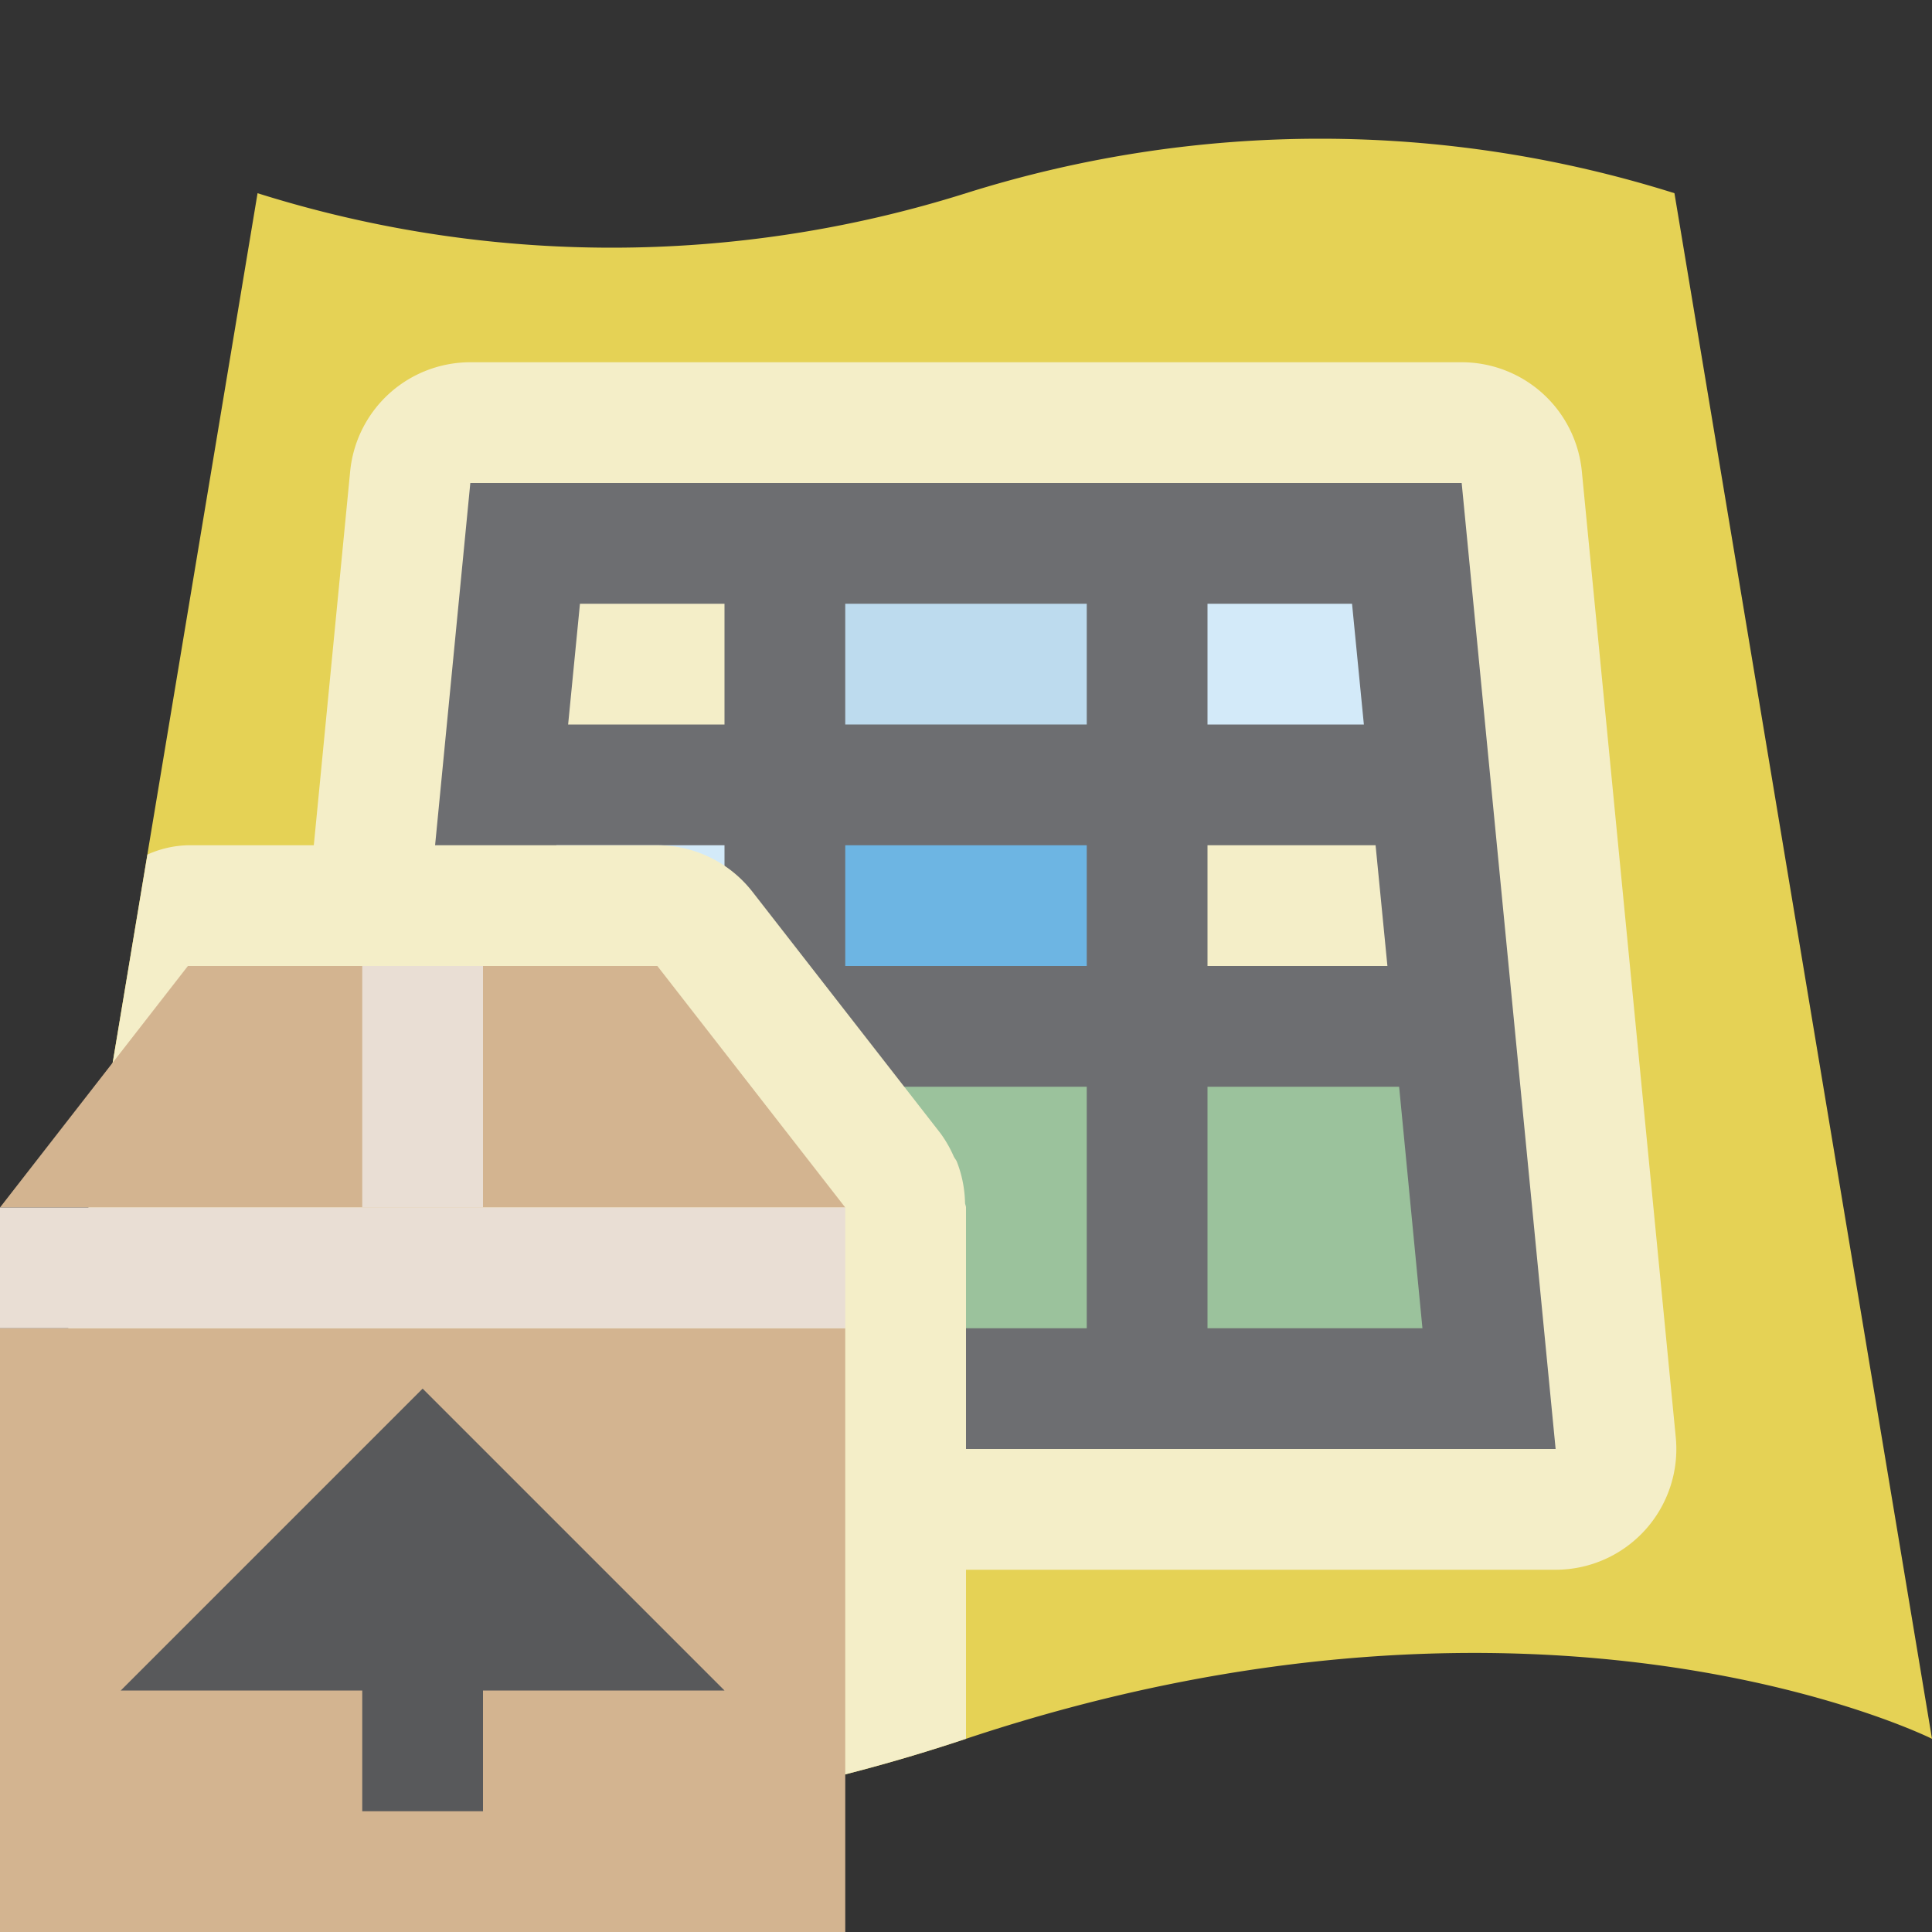 <svg id="Icons" xmlns="http://www.w3.org/2000/svg" viewBox="0 0 16 16"><rect x="0" y="0" width="16" height="16" fill="#333333" stroke="none"/><defs><style>.cls-1{fill:none}.cls-2{fill:#e5d255}.cls-3,.cls-9{fill:#f4eec8}.cls-4{fill:#6d6e71}.cls-5{fill:#bddbee}.cls-6{fill:#6db5e3}.cls-7{fill:#d3eaf9}.cls-8{fill:#9bc29c}.cls-11,.cls-13,.cls-9{fill-rule:evenodd}.cls-10,.cls-11{fill:#d3b490}.cls-12{fill:#e9ded4}.cls-13{fill:#58595b}</style></defs><title>tilepackage16</title><path class="cls-1" d="M0 0h16v16H0z"/><path class="cls-2" d="M16 14.4s-3.2-1.6-8 0-8 0-8 0L2.133 1.6A9.762 9.762 0 0 0 8 1.6a9.762 9.762 0 0 1 5.867 0z"/><path class="cls-3" d="M3.117 13a1 1 0 0 1-.995-1.097l.778-8A1 1 0 0 1 3.895 3h8.21a1 1 0 0 1 .995.903l.778 8A1 1 0 0 1 12.883 13z"/><path class="cls-4" d="M3.117 12l.778-8h8.21l.778 8H3.117z"/><path class="cls-4" d="M12 7V6h-2V5H9v1H7V5H6v1H4v1h2v1H4v1h2v2h1V9h2v2h1V9h2V8h-2V7zM9 8H7V7h2z"/><path class="cls-5" d="M7 5h2v1H7z"/><path class="cls-3" d="M6 6V5H4.803l-.098 1H6z"/><path class="cls-6" d="M7 7h2v1H7z"/><path class="cls-3" d="M11.392 7H10v1h1.49l-.098-1z"/><path class="cls-7" d="M11.295 6l-.098-1H10v1h1.295z"/><path class="cls-8" d="M7 9h2v2H7z"/><path class="cls-7" d="M4.51 8H6V7H4.608L4.51 8z"/><path class="cls-8" d="M10 9v2h1.78l-.193-2H10z"/><path class="cls-6" d="M4.413 9l-.194 2H6V9H4.413z"/><path class="cls-9" d="M7.992 9.962a.993.993 0 0 0-.068-.342c-.007-.016-.02-.03-.027-.046a.99.99 0 0 0-.108-.188l-1.557-2A1 1 0 0 0 5.443 7H1.557a.864.864 0 0 0-.336.077L0 14.4s3.2 1.6 8 0V10c0-.013-.007-.024-.008-.038z"/><path class="cls-10" d="M0 11h7v5H0z"/><path class="cls-11" d="M7 10H0l1.556-2h3.888L7 10z"/><path class="cls-12" d="M0 10h7v1H0z"/><path class="cls-13" d="M3.5 11.5L1 14h2v1h1v-1h2l-2.5-2.5z"/><path class="cls-12" d="M3 8h1v2H3z"/></svg>